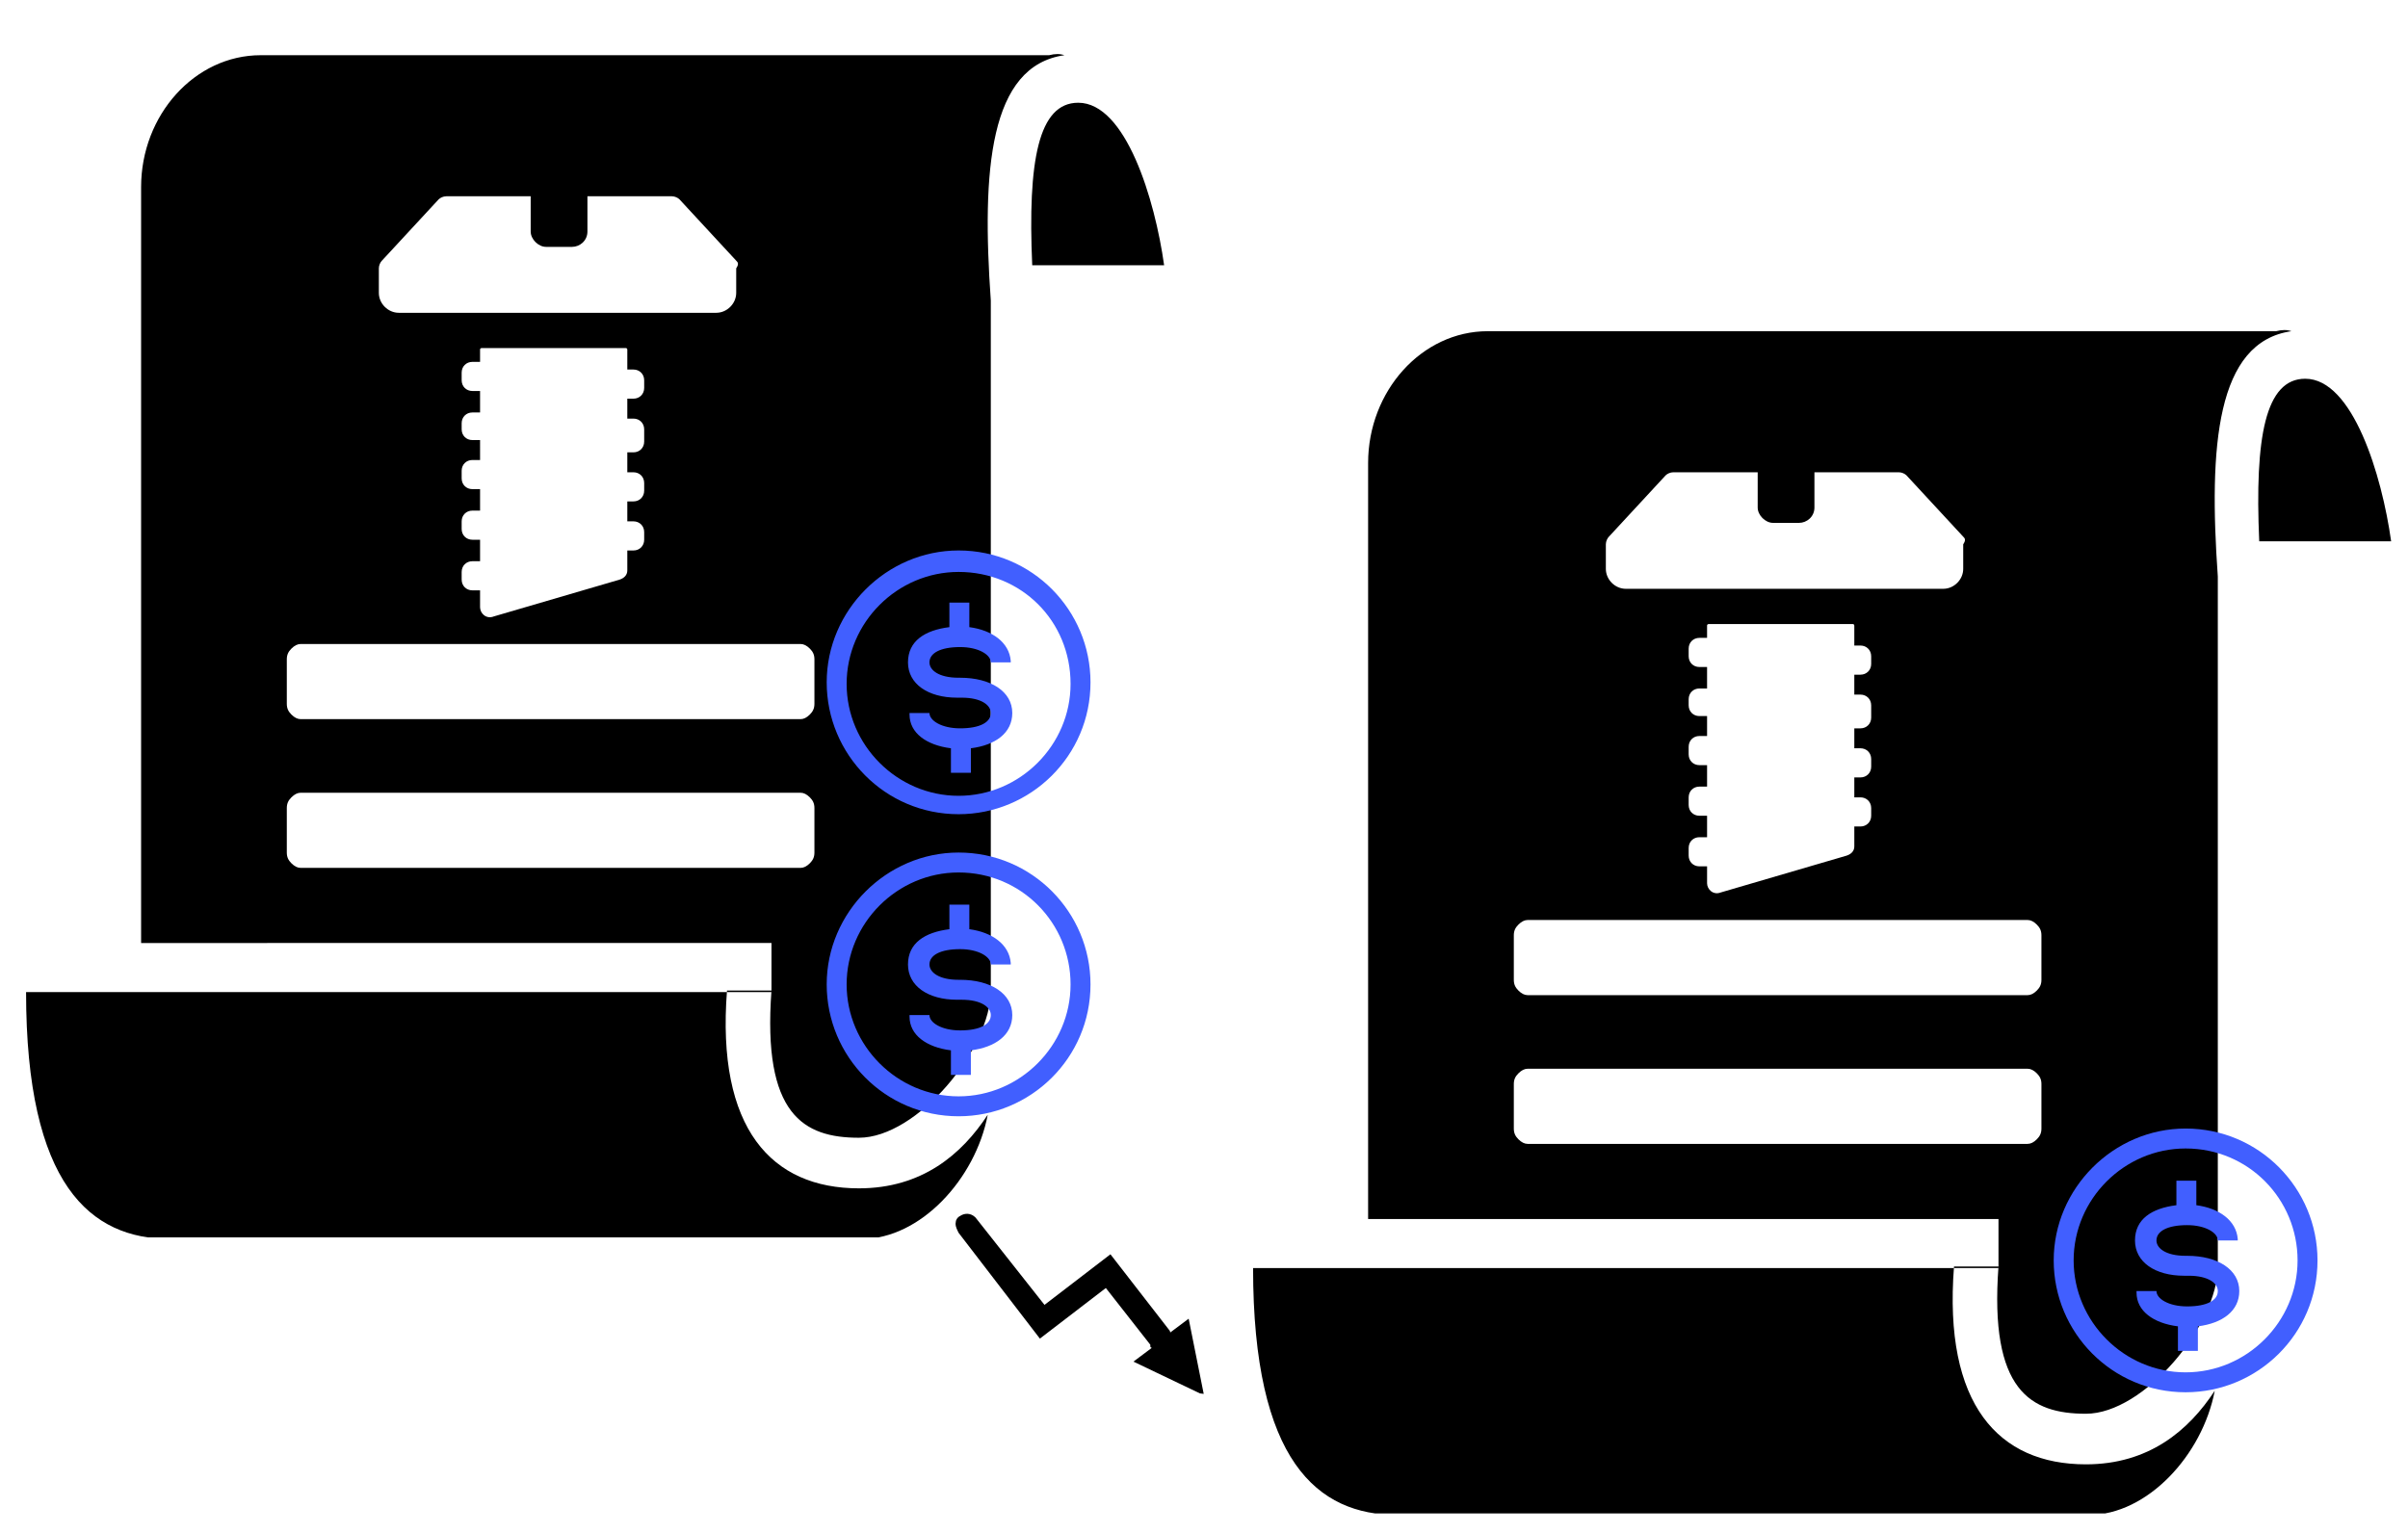 <?xml version="1.0" encoding="utf-8"?>
<!-- Generator: Adobe Illustrator 25.2.1, SVG Export Plug-In . SVG Version: 6.00 Build 0)  -->
<svg version="1.1" id="图层_1" xmlns="http://www.w3.org/2000/svg" xmlns:xlink="http://www.w3.org/1999/xlink" x="0px" y="0px"
	 viewBox="0 0 157 100" style="enable-background:new 0 0 157 100;" xml:space="preserve">
<style type="text/css">
	.st0{clip-path:url(#SVGID_2_);}
	.st1{clip-path:url(#SVGID_4_);fill:#415FFF;}
	.st2{clip-path:url(#SVGID_6_);fill:#415FFF;}
	.st3{clip-path:url(#SVGID_8_);}
	.st4{clip-path:url(#SVGID_10_);fill:#415FFF;}
	.st5{clip-path:url(#SVGID_12_);}
</style>
<g>
	<g>
		<defs>
			<rect id="SVGID_1_" x="1.6" y="3.4" width="74.3" height="77.3"/>
		</defs>
		<clipPath id="SVGID_2_">
			<use xlink:href="#SVGID_1_"  style="overflow:visible;"/>
		</clipPath>
		<path class="st0" d="M69.4,3.6c-4.9,0.7-5.4,7.5-4.8,16v45c0,3.8-4.8,9.6-8.6,9.6c-3.6,0-6.3-1.5-5.7-9.6h-2.9
			c-0.7,9,2.9,12.9,8.6,12.9c4.1,0,6.7-2.2,8.4-4.8c-0.8,4.2-4.4,8.1-8.2,8.1H11.1c-5.2,0-9.4-3.5-9.4-16.1h48.6v-3.2H9.2l0-49.3
			c0-4.7,3.5-8.6,7.8-8.6h51.4C68.8,3.5,69.1,3.5,69.4,3.6L69.4,3.6z M75.9,17.3h-8.6c-0.3-6.8,0.4-10.6,3-10.6
			C73.4,6.7,75.3,13,75.9,17.3L75.9,17.3z M48,17l-3.7-4c-0.1-0.1-0.3-0.2-0.5-0.2h-5.5v2.3c0,0.6-0.5,1-1,1h-1.7c-0.5,0-1-0.5-1-1
			v-2.3h-5.5c-0.2,0-0.4,0.1-0.5,0.2l-3.7,4c-0.1,0.1-0.2,0.3-0.2,0.5v1.6c0,0.7,0.6,1.3,1.3,1.3h20.7c0.7,0,1.3-0.6,1.3-1.3v-1.6
			C48.2,17.2,48.1,17.1,48,17L48,17z M41.3,26c0.4,0,0.7-0.3,0.7-0.7v-0.5c0-0.4-0.3-0.7-0.7-0.7h-0.4v-1.3c0,0,0-0.1-0.1-0.1h-9.4
			c0,0-0.1,0-0.1,0.1v0.8h-0.5c-0.4,0-0.7,0.3-0.7,0.7v0.5c0,0.4,0.3,0.7,0.7,0.7h0.5v1.4h-0.5c-0.4,0-0.7,0.3-0.7,0.7V28
			c0,0.4,0.3,0.7,0.7,0.7h0.5V30h-0.5c-0.4,0-0.7,0.3-0.7,0.7v0.5c0,0.4,0.3,0.7,0.7,0.7h0.5v1.4h-0.5c-0.4,0-0.7,0.3-0.7,0.7v0.5
			c0,0.4,0.3,0.7,0.7,0.7h0.5v1.4h-0.5c-0.4,0-0.7,0.3-0.7,0.7v0.5c0,0.4,0.3,0.7,0.7,0.7h0.5v1.1c0,0.4,0.4,0.8,0.9,0.6l8.2-2.4
			c0.3-0.1,0.5-0.3,0.5-0.6v-1.3h0.4c0.4,0,0.7-0.3,0.7-0.7v-0.5c0-0.4-0.3-0.7-0.7-0.7h-0.4v-1.3h0.4c0.4,0,0.7-0.3,0.7-0.7v-0.5
			c0-0.4-0.3-0.7-0.7-0.7h-0.4v-1.3h0.4c0.4,0,0.7-0.3,0.7-0.7V28c0-0.4-0.3-0.7-0.7-0.7h-0.4V26L41.3,26L41.3,26z M19.6,51.7
			c-0.2,0-0.4,0.1-0.6,0.3c-0.2,0.2-0.3,0.4-0.3,0.7v2.9c0,0.3,0.1,0.5,0.3,0.7c0.2,0.2,0.4,0.3,0.6,0.3h32.6c0.2,0,0.4-0.1,0.6-0.3
			c0.2-0.2,0.3-0.4,0.3-0.7v-2.9c0-0.3-0.1-0.5-0.3-0.7c-0.2-0.2-0.4-0.3-0.6-0.3H19.6z M19.6,42c-0.2,0-0.4,0.1-0.6,0.3
			c-0.2,0.2-0.3,0.4-0.3,0.7v2.9c0,0.3,0.1,0.5,0.3,0.7c0.2,0.2,0.4,0.3,0.6,0.3h32.6c0.2,0,0.4-0.1,0.6-0.3
			c0.2-0.2,0.3-0.4,0.3-0.7V43c0-0.3-0.1-0.5-0.3-0.7c-0.2-0.2-0.4-0.3-0.6-0.3H19.6z M19.6,42"/>
	</g>
	<g>
		<g>
			<defs>
				<rect id="SVGID_3_" x="53.9" y="55.6" width="17.3" height="17.3"/>
			</defs>
			<clipPath id="SVGID_4_">
				<use xlink:href="#SVGID_3_"  style="overflow:visible;"/>
			</clipPath>
			<path class="st1" d="M62.5,55.6c4.8,0,8.6,3.9,8.6,8.6c0,4.8-3.9,8.6-8.6,8.6c-4.8,0-8.6-3.9-8.6-8.6
				C53.9,59.5,57.8,55.6,62.5,55.6L62.5,55.6z M62.5,56.9c-4,0-7.3,3.3-7.3,7.3c0,4,3.3,7.3,7.3,7.3c4,0,7.3-3.3,7.3-7.3
				C69.8,60.2,66.6,56.9,62.5,56.9L62.5,56.9z M63.2,59l0,1.6c1.5,0.2,2.6,1,2.7,2.2l0,0.1h-1.3c0-0.5-0.8-1-2-1c-1.3,0-2,0.4-2,1
				c0,0.5,0.6,1,1.9,1l0.1,0c2,0,3.4,0.9,3.4,2.3c0,1.3-1.1,2.1-2.7,2.3l0,1.6h-1.3v-1.6c-1.6-0.2-2.7-1-2.7-2.2l0-0.1h1.3
				c0,0.5,0.8,1,2,1c1.3,0,2-0.4,2-1c0-0.5-0.6-1-1.9-1l-0.3,0c-1.9,0-3.2-0.9-3.2-2.3c0-1.4,1.1-2.1,2.7-2.3l0-1.6L63.2,59L63.2,59
				z M63.2,59"/>
		</g>
	</g>
	<g>
		<g>
			<defs>
				<rect id="SVGID_5_" x="53.9" y="35.9" width="17.3" height="17.3"/>
			</defs>
			<clipPath id="SVGID_6_">
				<use xlink:href="#SVGID_5_"  style="overflow:visible;"/>
			</clipPath>
			<path class="st2" d="M62.5,35.9c4.8,0,8.6,3.9,8.6,8.6c0,4.8-3.9,8.6-8.6,8.6c-4.8,0-8.6-3.9-8.6-8.6
				C53.9,39.8,57.8,35.9,62.5,35.9L62.5,35.9z M62.5,37.3c-4,0-7.3,3.3-7.3,7.3c0,4,3.3,7.3,7.3,7.3c4,0,7.3-3.3,7.3-7.3
				C69.8,40.5,66.6,37.3,62.5,37.3L62.5,37.3z M63.2,39.3l0,1.6c1.5,0.2,2.6,1,2.7,2.2l0,0.1h-1.3c0-0.5-0.8-1-2-1c-1.3,0-2,0.4-2,1
				c0,0.5,0.6,1,1.9,1l0.1,0c2,0,3.4,0.9,3.4,2.3c0,1.3-1.1,2.1-2.7,2.3l0,1.6h-1.3v-1.6c-1.6-0.2-2.7-1-2.7-2.2l0-0.1h1.3
				c0,0.5,0.8,1,2,1c1.3,0,2-0.4,2-1c0-0.5-0.6-1-1.9-1l-0.3,0c-1.9,0-3.2-0.9-3.2-2.3c0-1.4,1.1-2.1,2.7-2.3l0-1.6L63.2,39.3
				L63.2,39.3z M63.2,39.3"/>
		</g>
	</g>
</g>
<g>
	<g>
		<defs>
			<rect id="SVGID_7_" x="81.6" y="21.4" width="74.3" height="77.3"/>
		</defs>
		<clipPath id="SVGID_8_">
			<use xlink:href="#SVGID_7_"  style="overflow:visible;"/>
		</clipPath>
		<path class="st3" d="M149.4,21.6c-4.9,0.7-5.4,7.5-4.8,16v45c0,3.8-4.8,9.6-8.6,9.6c-3.6,0-6.3-1.5-5.7-9.6h-2.9
			c-0.7,9,2.9,12.9,8.6,12.9c4.1,0,6.7-2.2,8.4-4.8c-0.8,4.2-4.4,8.1-8.2,8.1H91.1c-5.2,0-9.4-3.5-9.4-16.1h48.6v-3.2H89.2l0-49.3
			c0-4.7,3.5-8.6,7.8-8.6h51.4C148.8,21.5,149.1,21.5,149.4,21.6L149.4,21.6z M155.9,35.3h-8.6c-0.3-6.8,0.4-10.6,3-10.6
			C153.4,24.7,155.3,31,155.9,35.3L155.9,35.3z M128,35l-3.7-4c-0.1-0.1-0.3-0.2-0.5-0.2h-5.5v2.3c0,0.6-0.5,1-1,1h-1.7
			c-0.5,0-1-0.5-1-1v-2.3h-5.5c-0.2,0-0.4,0.1-0.5,0.2l-3.7,4c-0.1,0.1-0.2,0.3-0.2,0.5v1.6c0,0.7,0.6,1.3,1.3,1.3h20.7
			c0.7,0,1.3-0.6,1.3-1.3v-1.6C128.2,35.2,128.1,35.1,128,35L128,35z M121.3,44c0.4,0,0.7-0.3,0.7-0.7v-0.5c0-0.4-0.3-0.7-0.7-0.7
			h-0.4v-1.3c0,0,0-0.1-0.1-0.1h-9.4c0,0-0.1,0-0.1,0.1v0.8h-0.5c-0.4,0-0.7,0.3-0.7,0.7v0.5c0,0.4,0.3,0.7,0.7,0.7h0.5v1.4h-0.5
			c-0.4,0-0.7,0.3-0.7,0.7V46c0,0.4,0.3,0.7,0.7,0.7h0.5V48h-0.5c-0.4,0-0.7,0.3-0.7,0.7v0.5c0,0.4,0.3,0.7,0.7,0.7h0.5v1.4h-0.5
			c-0.4,0-0.7,0.3-0.7,0.7v0.5c0,0.4,0.3,0.7,0.7,0.7h0.5v1.4h-0.5c-0.4,0-0.7,0.3-0.7,0.7v0.5c0,0.4,0.3,0.7,0.7,0.7h0.5v1.1
			c0,0.4,0.4,0.8,0.9,0.6l8.2-2.4c0.3-0.1,0.5-0.3,0.5-0.6v-1.3h0.4c0.4,0,0.7-0.3,0.7-0.7v-0.5c0-0.4-0.3-0.7-0.7-0.7h-0.4v-1.3
			h0.4c0.4,0,0.7-0.3,0.7-0.7v-0.5c0-0.4-0.3-0.7-0.7-0.7h-0.4v-1.3h0.4c0.4,0,0.7-0.3,0.7-0.7V46c0-0.4-0.3-0.7-0.7-0.7h-0.4V44
			L121.3,44L121.3,44z M99.6,69.7c-0.2,0-0.4,0.1-0.6,0.3c-0.2,0.2-0.3,0.4-0.3,0.7v2.9c0,0.3,0.1,0.5,0.3,0.7
			c0.2,0.2,0.4,0.3,0.6,0.3h32.6c0.2,0,0.4-0.1,0.6-0.3c0.2-0.2,0.3-0.4,0.3-0.7v-2.9c0-0.3-0.1-0.5-0.3-0.7
			c-0.2-0.2-0.4-0.3-0.6-0.3H99.6z M99.6,60c-0.2,0-0.4,0.1-0.6,0.3c-0.2,0.2-0.3,0.4-0.3,0.7v2.9c0,0.3,0.1,0.5,0.3,0.7
			c0.2,0.2,0.4,0.3,0.6,0.3h32.6c0.2,0,0.4-0.1,0.6-0.3c0.2-0.2,0.3-0.4,0.3-0.7V61c0-0.3-0.1-0.5-0.3-0.7c-0.2-0.2-0.4-0.3-0.6-0.3
			H99.6z M99.6,60"/>
	</g>
	<g>
		<g>
			<defs>
				<rect id="SVGID_9_" x="133.9" y="73.6" width="17.3" height="17.3"/>
			</defs>
			<clipPath id="SVGID_10_">
				<use xlink:href="#SVGID_9_"  style="overflow:visible;"/>
			</clipPath>
			<path class="st4" d="M142.5,73.6c4.8,0,8.6,3.9,8.6,8.6c0,4.8-3.9,8.6-8.6,8.6c-4.8,0-8.6-3.9-8.6-8.6
				C133.9,77.5,137.8,73.6,142.5,73.6L142.5,73.6z M142.5,74.9c-4,0-7.3,3.3-7.3,7.3c0,4,3.3,7.3,7.3,7.3c4,0,7.3-3.3,7.3-7.3
				C149.8,78.2,146.6,74.9,142.5,74.9L142.5,74.9z M143.2,77l0,1.6c1.5,0.2,2.6,1,2.7,2.2l0,0.1h-1.3c0-0.5-0.8-1-2-1
				c-1.3,0-2,0.4-2,1c0,0.5,0.6,1,1.9,1l0.1,0c2,0,3.4,0.9,3.4,2.3c0,1.3-1.1,2.1-2.7,2.3l0,1.6h-1.3v-1.6c-1.6-0.2-2.7-1-2.7-2.2
				l0-0.1h1.3c0,0.5,0.8,1,2,1c1.3,0,2-0.4,2-1c0-0.5-0.6-1-1.9-1l-0.3,0c-1.9,0-3.2-0.9-3.2-2.3c0-1.4,1.1-2.1,2.7-2.3l0-1.6
				L143.2,77L143.2,77z M143.2,77"/>
		</g>
	</g>
</g>
<g>
	<g>
		<defs>
			
				<rect id="SVGID_11_" x="65.6" y="76.3" transform="matrix(0.128 -0.992 0.992 0.128 -22.927 143.978)" width="9.7" height="17.5"/>
		</defs>
		<clipPath id="SVGID_12_">
			<use xlink:href="#SVGID_11_"  style="overflow:visible;"/>
		</clipPath>
		<path class="st5" d="M63.6,79.4L63.6,79.4l4.5,5.7l4.3-3.3l3.8,4.9c0,0,0.1,0.1,0.1,0.2l1.2-0.9l1,5l-4.6-2.2l1.2-0.9
			c0,0-0.1,0-0.1-0.1L75,87.7L72.1,84l-4.3,3.3l-5.3-6.9c-0.1-0.2-0.2-0.4-0.2-0.6c0-0.2,0.1-0.4,0.3-0.5
			C62.9,79.1,63.3,79.1,63.6,79.4L63.6,79.4z M63.6,79.4"/>
	</g>
</g>
</svg>
